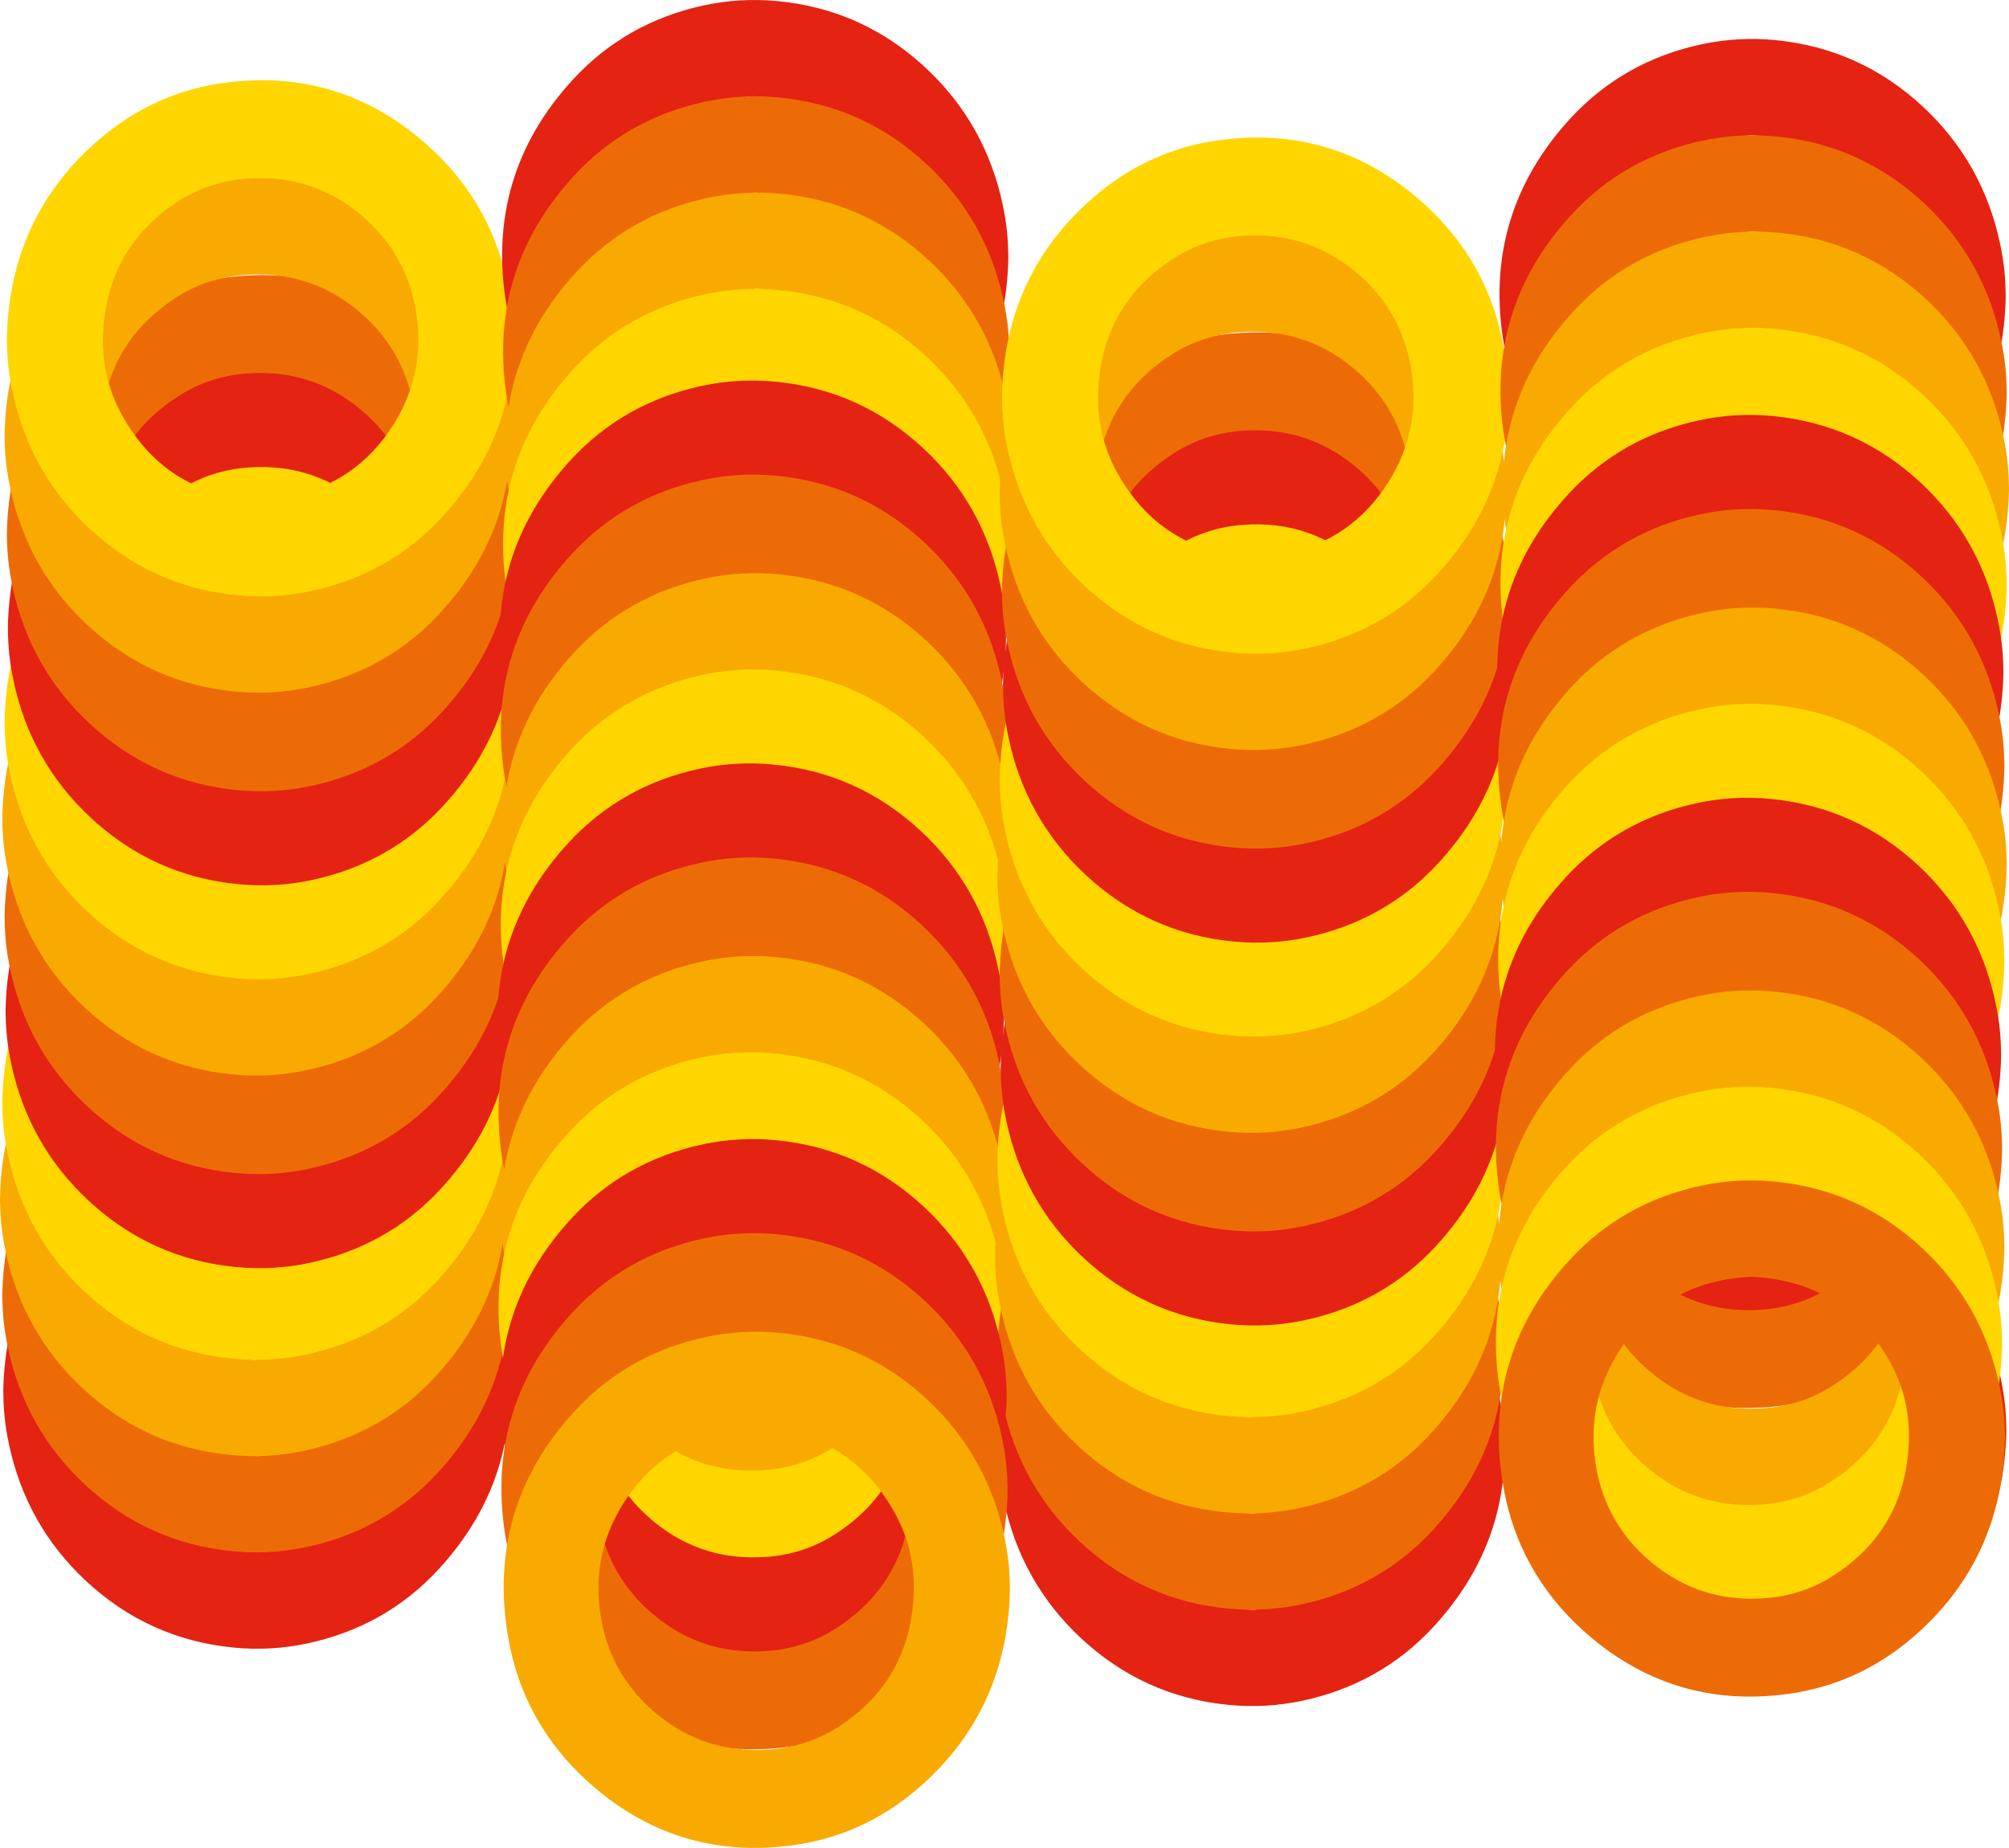 <?xml version="1.0" encoding="UTF-8"?>
<svg id="Livello_2" data-name="Livello 2" xmlns="http://www.w3.org/2000/svg" viewBox="0 0 876.21 806.07">
  <defs>
    <style>
      .cls-1 {
        fill: #e42313;
        stroke: #e42313;
      }

      .cls-1, .cls-2, .cls-3, .cls-4 {
        stroke-miterlimit: 10;
      }

      .cls-2 {
        fill: #f8aa00;
        stroke: #f8aa00;
      }

      .cls-3 {
        fill: #ffd600;
        stroke: #ffd600;
      }

      .cls-4 {
        fill: #ed6b06;
        stroke: #ed6b06;
      }
    </style>
  </defs>
  <g id="Livello_1-2" data-name="Livello 1">
    <path class="cls-1" d="M1.93,606.54c.73-34.87,13.88-64.03,40.54-86.72,15.51-13.19,33.5-21.39,53.72-24.14,34.03-4.64,63.89,4.81,89.23,27.85,18.49,16.81,30.12,37.77,34.36,62.39,6.43,37.37-3.17,70.4-28.91,98.33-15.4,16.71-34.53,27.32-56.79,32.11-10.54,2.27-21.21,2.87-31.95,1.85-24.79-2.35-46.28-12.14-64.43-29.09-17.32-16.19-28.38-36.02-33.3-59.22-1.81-8.56-2.4-15.03-2.47-23.36ZM112.59,677.67c3.45-.39,7.71-.59,11.84-1.4,19.73-3.91,35.04-14.5,45.81-31.4,10.2-16.02,13.31-33.56,9.75-52.17-2.81-14.68-9.72-27.27-20.63-37.48-15.05-14.07-32.95-20.35-53.52-18.76-10.53.82-20.4,3.96-29.32,9.6-21.29,13.48-32.38,33.05-33.61,58.1-.66,13.46,2.41,26.25,9.25,37.91,13.33,22.73,33.32,34.48,60.44,35.61Z"/>
    <path class="cls-4" d="M1.5,564.51c.73-34.87,13.88-64.03,40.54-86.72,15.51-13.19,33.5-21.39,53.72-24.14,34.03-4.64,63.89,4.81,89.23,27.85,18.49,16.81,30.12,37.77,34.36,62.39,6.43,37.37-3.17,70.4-28.91,98.33-15.4,16.71-34.53,27.32-56.79,32.11-10.54,2.27-21.21,2.87-31.95,1.85-24.79-2.35-46.28-12.14-64.43-29.09-17.32-16.19-28.38-36.02-33.3-59.22-1.81-8.56-2.4-15.03-2.47-23.36ZM112.16,635.64c3.45-.39,7.71-.59,11.84-1.4,19.73-3.91,35.04-14.5,45.81-31.4,10.2-16.02,13.31-33.56,9.75-52.17-2.81-14.68-9.72-27.27-20.63-37.48-15.05-14.07-32.95-20.35-53.52-18.76-10.53.82-20.4,3.96-29.32,9.6-21.29,13.48-32.38,33.05-33.61,58.1-.66,13.46,2.41,26.25,9.25,37.91,13.33,22.73,33.32,34.48,60.44,35.61Z"/>
    <path class="cls-2" d="M.5,522.51c.73-34.87,13.88-64.03,40.54-86.72,15.51-13.19,33.5-21.39,53.72-24.14,34.03-4.64,63.89,4.81,89.23,27.85,18.49,16.81,30.12,37.77,34.36,62.39,6.43,37.37-3.17,70.4-28.91,98.33-15.4,16.71-34.53,27.32-56.79,32.11-10.54,2.27-21.21,2.87-31.95,1.85-24.79-2.35-46.28-12.14-64.43-29.09-17.32-16.19-28.38-36.02-33.3-59.22-1.81-8.56-2.4-15.03-2.47-23.36ZM111.16,593.64c3.45-.39,7.71-.59,11.84-1.4,19.73-3.91,35.04-14.5,45.81-31.4,10.2-16.02,13.31-33.56,9.75-52.17-2.81-14.68-9.72-27.27-20.63-37.48-15.05-14.07-32.95-20.35-53.52-18.76-10.53.82-20.4,3.96-29.32,9.6-21.29,13.48-32.38,33.05-33.61,58.1-.66,13.46,2.41,26.25,9.25,37.91,13.33,22.73,33.32,34.48,60.44,35.61Z"/>
    <path class="cls-3" d="M1.5,480.51c.73-34.87,13.88-64.03,40.54-86.72,15.51-13.19,33.5-21.39,53.72-24.14,34.03-4.64,63.89,4.81,89.23,27.85,18.49,16.81,30.12,37.77,34.36,62.39,6.43,37.37-3.17,70.4-28.91,98.33-15.4,16.71-34.53,27.32-56.79,32.11-10.54,2.27-21.21,2.87-31.95,1.85-24.79-2.35-46.28-12.14-64.43-29.09-17.32-16.19-28.38-36.02-33.3-59.22-1.81-8.56-2.4-15.03-2.47-23.36ZM112.16,551.64c3.45-.39,7.71-.59,11.84-1.4,19.73-3.91,35.04-14.5,45.81-31.4,10.2-16.02,13.31-33.56,9.75-52.17-2.81-14.68-9.72-27.27-20.63-37.48-15.05-14.07-32.95-20.35-53.52-18.76-10.53.82-20.4,3.96-29.32,9.6-21.29,13.48-32.38,33.05-33.61,58.1-.66,13.46,2.41,26.25,9.25,37.91,13.33,22.73,33.32,34.48,60.44,35.61Z"/>
    <g>
      <path class="cls-1" d="M2.93,440.54c.73-34.87,13.88-64.03,40.54-86.72,15.51-13.19,33.5-21.39,53.72-24.14,34.03-4.64,63.89,4.81,89.23,27.85,18.49,16.81,30.12,37.77,34.36,62.39,6.43,37.37-3.17,70.4-28.91,98.33-15.4,16.71-34.53,27.32-56.79,32.11-10.54,2.27-21.21,2.87-31.95,1.85-24.79-2.35-46.28-12.14-64.43-29.09-17.32-16.19-28.38-36.02-33.3-59.22-1.81-8.56-2.4-15.03-2.47-23.36ZM113.59,511.67c3.45-.39,7.71-.59,11.84-1.4,19.73-3.91,35.04-14.5,45.81-31.4,10.2-16.02,13.31-33.56,9.75-52.17-2.81-14.68-9.72-27.27-20.63-37.48-15.05-14.07-32.95-20.35-53.52-18.76-10.53.82-20.4,3.96-29.32,9.6-21.29,13.48-32.38,33.05-33.61,58.1-.66,13.46,2.41,26.25,9.25,37.91,13.33,22.73,33.32,34.48,60.44,35.61Z"/>
      <path class="cls-4" d="M2.5,399.51c.73-34.87,13.88-64.03,40.54-86.72,15.51-13.19,33.5-21.39,53.72-24.14,34.03-4.64,63.89,4.81,89.23,27.85,18.49,16.81,30.12,37.77,34.36,62.39,6.43,37.37-3.17,70.4-28.91,98.33-15.4,16.71-34.53,27.32-56.79,32.11-10.54,2.27-21.21,2.87-31.95,1.85-24.79-2.35-46.28-12.14-64.43-29.09-17.32-16.19-28.38-36.02-33.3-59.22-1.81-8.56-2.4-15.03-2.47-23.36ZM113.16,470.64c3.45-.39,7.71-.59,11.84-1.4,19.73-3.91,35.04-14.5,45.81-31.4,10.2-16.02,13.31-33.56,9.75-52.17-2.81-14.68-9.72-27.27-20.63-37.48-15.05-14.07-32.95-20.35-53.52-18.76-10.53.82-20.4,3.96-29.32,9.6-21.29,13.48-32.38,33.05-33.61,58.1-.66,13.46,2.41,26.25,9.25,37.91,13.33,22.73,33.32,34.48,60.44,35.61Z"/>
      <path class="cls-2" d="M1.5,356.51c.73-34.87,13.88-64.03,40.54-86.72,15.51-13.19,33.5-21.39,53.72-24.14,34.03-4.64,63.89,4.81,89.23,27.85,18.49,16.81,30.12,37.77,34.36,62.39,6.43,37.37-3.17,70.4-28.91,98.33-15.4,16.71-34.53,27.32-56.79,32.11-10.54,2.27-21.21,2.87-31.95,1.85-24.79-2.35-46.28-12.14-64.43-29.09-17.32-16.19-28.38-36.02-33.3-59.22-1.81-8.56-2.4-15.03-2.47-23.36ZM112.16,427.64c3.45-.39,7.71-.59,11.84-1.4,19.73-3.91,35.04-14.5,45.81-31.4,10.2-16.02,13.31-33.56,9.75-52.17-2.81-14.68-9.72-27.27-20.63-37.48-15.05-14.07-32.95-20.35-53.52-18.76-10.53.82-20.4,3.96-29.32,9.6-21.29,13.48-32.38,33.05-33.61,58.1-.66,13.46,2.41,26.25,9.25,37.91,13.33,22.73,33.32,34.48,60.44,35.61Z"/>
      <path class="cls-3" d="M2.5,314.51c.73-34.87,13.88-64.03,40.54-86.72,15.51-13.19,33.5-21.39,53.72-24.14,34.03-4.64,63.89,4.81,89.23,27.85,18.49,16.81,30.12,37.77,34.36,62.39,6.43,37.37-3.17,70.4-28.91,98.33-15.4,16.71-34.53,27.32-56.79,32.11-10.54,2.27-21.21,2.87-31.95,1.85-24.79-2.35-46.28-12.14-64.43-29.09-17.32-16.19-28.38-36.02-33.3-59.22-1.81-8.56-2.4-15.03-2.47-23.36ZM113.16,385.64c3.45-.39,7.71-.59,11.84-1.4,19.73-3.91,35.04-14.5,45.81-31.4,10.2-16.02,13.31-33.56,9.75-52.17-2.81-14.68-9.72-27.27-20.63-37.48-15.05-14.07-32.95-20.35-53.52-18.76-10.53.82-20.4,3.96-29.32,9.6-21.29,13.48-32.38,33.05-33.61,58.1-.66,13.46,2.41,26.25,9.25,37.91,13.33,22.73,33.32,34.48,60.44,35.61Z"/>
    </g>
    <g>
      <path class="cls-1" d="M3.93,273.54c.73-34.87,13.88-64.03,40.54-86.72,15.51-13.19,33.5-21.39,53.72-24.14,34.03-4.64,63.89,4.81,89.23,27.85,18.49,16.81,30.12,37.77,34.36,62.39,6.43,37.37-3.17,70.4-28.91,98.33-15.4,16.71-34.53,27.32-56.79,32.11-10.54,2.27-21.21,2.87-31.95,1.85-24.79-2.35-46.28-12.14-64.43-29.09-17.32-16.19-28.38-36.02-33.3-59.22-1.81-8.56-2.4-15.03-2.47-23.36ZM114.59,344.67c3.45-.39,7.71-.59,11.84-1.4,19.73-3.91,35.04-14.5,45.81-31.4,10.2-16.02,13.31-33.56,9.75-52.17-2.81-14.68-9.72-27.27-20.63-37.48-15.05-14.07-32.95-20.35-53.52-18.76-10.53.82-20.4,3.96-29.32,9.6-21.29,13.48-32.38,33.05-33.61,58.1-.66,13.46,2.41,26.25,9.25,37.91,13.33,22.73,33.32,34.48,60.44,35.61Z"/>
      <path class="cls-4" d="M3.5,232.51c.73-34.87,13.88-64.03,40.54-86.72,15.51-13.19,33.5-21.39,53.72-24.14,34.03-4.64,63.89,4.81,89.23,27.85,18.49,16.81,30.12,37.77,34.36,62.39,6.43,37.37-3.17,70.4-28.91,98.33-15.4,16.71-34.53,27.32-56.79,32.11-10.54,2.27-21.21,2.87-31.95,1.85-24.79-2.35-46.28-12.14-64.43-29.09-17.32-16.19-28.38-36.02-33.3-59.22-1.81-8.56-2.4-15.03-2.47-23.36ZM114.16,303.64c3.45-.39,7.71-.59,11.84-1.4,19.73-3.91,35.04-14.5,45.81-31.4,10.2-16.02,13.31-33.56,9.75-52.17-2.81-14.68-9.72-27.27-20.63-37.48-15.05-14.07-32.95-20.35-53.52-18.76-10.53.82-20.4,3.96-29.32,9.6-21.29,13.48-32.38,33.05-33.61,58.1-.66,13.46,2.41,26.25,9.25,37.91,13.33,22.73,33.32,34.48,60.44,35.61Z"/>
      <path class="cls-2" d="M2.5,189.51c.73-34.87,13.88-64.03,40.54-86.72,15.51-13.19,33.5-21.39,53.72-24.14,34.03-4.64,63.89,4.81,89.23,27.85,18.49,16.81,30.12,37.77,34.36,62.39,6.43,37.37-3.17,70.4-28.91,98.33-15.4,16.71-34.53,27.32-56.79,32.11-10.54,2.27-21.21,2.87-31.95,1.85-24.79-2.35-46.28-12.14-64.43-29.09-17.32-16.19-28.38-36.02-33.3-59.22-1.81-8.56-2.4-15.03-2.47-23.36ZM113.16,260.64c3.45-.39,7.71-.59,11.84-1.4,19.73-3.91,35.04-14.5,45.81-31.4,10.2-16.02,13.31-33.56,9.75-52.17-2.81-14.68-9.72-27.27-20.63-37.48-15.05-14.07-32.95-20.35-53.52-18.76-10.53.82-20.4,3.96-29.32,9.6-21.29,13.48-32.38,33.05-33.61,58.1-.66,13.46,2.41,26.25,9.25,37.91,13.33,22.73,33.32,34.48,60.44,35.61Z"/>
      <path class="cls-3" d="M3.5,147.51c.73-34.87,13.88-64.03,40.54-86.72,15.51-13.19,33.5-21.39,53.72-24.14,34.03-4.64,63.89,4.81,89.23,27.85,18.49,16.81,30.12,37.77,34.36,62.39,6.43,37.37-3.17,70.4-28.91,98.33-15.4,16.71-34.53,27.32-56.79,32.11-10.54,2.27-21.21,2.87-31.95,1.85-24.79-2.35-46.28-12.14-64.43-29.09-17.32-16.19-28.38-36.02-33.3-59.22-1.81-8.56-2.4-15.03-2.47-23.36ZM114.16,218.64c3.45-.39,7.71-.59,11.84-1.4,19.73-3.91,35.04-14.5,45.81-31.4,10.2-16.02,13.31-33.56,9.75-52.17-2.81-14.68-9.72-27.27-20.63-37.48-15.05-14.07-32.95-20.35-53.52-18.76-10.53.82-20.4,3.96-29.32,9.6-21.29,13.48-32.38,33.05-33.61,58.1-.66,13.46,2.41,26.25,9.25,37.91,13.33,22.73,33.32,34.48,60.44,35.61Z"/>
    </g>
    <path class="cls-1" d="M439.28,112.65c-.73,34.87-13.88,64.03-40.54,86.72-15.51,13.19-33.5,21.39-53.72,24.14-34.03,4.64-63.89-4.81-89.23-27.85-18.49-16.81-30.12-37.77-34.36-62.39-6.43-37.37,3.17-70.4,28.91-98.33,15.4-16.71,34.53-27.32,56.79-32.11,10.54-2.27,21.21-2.87,31.95-1.85,24.79,2.35,46.28,12.14,64.43,29.09,17.32,16.19,28.38,36.02,33.3,59.22,1.81,8.56,2.4,15.03,2.47,23.36ZM328.62,41.52c-3.45.39-7.71.59-11.84,1.4-19.73,3.91-35.04,14.5-45.81,31.4-10.2,16.02-13.31,33.56-9.75,52.17,2.81,14.68,9.72,27.27,20.63,37.48,15.05,14.07,32.95,20.35,53.52,18.76,10.53-.82,20.4-3.96,29.32-9.6,21.29-13.48,32.38-33.05,33.61-58.1.66-13.46-2.41-26.25-9.25-37.91-13.33-22.73-33.32-34.48-60.44-35.61Z"/>
    <path class="cls-4" d="M439.71,154.68c-.73,34.87-13.88,64.03-40.54,86.72-15.51,13.19-33.5,21.39-53.72,24.14-34.03,4.64-63.89-4.81-89.23-27.85-18.49-16.81-30.12-37.77-34.36-62.39-6.43-37.37,3.17-70.4,28.91-98.33,15.4-16.71,34.53-27.32,56.79-32.11,10.54-2.27,21.21-2.87,31.95-1.85,24.79,2.35,46.28,12.14,64.43,29.09,17.32,16.19,28.38,36.02,33.3,59.22,1.81,8.56,2.4,15.03,2.47,23.36ZM329.05,83.55c-3.45.39-7.71.59-11.84,1.4-19.73,3.91-35.04,14.5-45.81,31.4-10.2,16.02-13.31,33.56-9.75,52.17,2.81,14.68,9.72,27.27,20.63,37.48,15.05,14.07,32.95,20.35,53.52,18.76,10.53-.82,20.4-3.96,29.32-9.6,21.29-13.48,32.38-33.05,33.61-58.1.66-13.46-2.41-26.25-9.25-37.91-13.33-22.73-33.32-34.48-60.44-35.61Z"/>
    <path class="cls-2" d="M440.71,196.68c-.73,34.87-13.88,64.03-40.54,86.72-15.51,13.19-33.5,21.39-53.72,24.14-34.03,4.64-63.89-4.81-89.23-27.85-18.49-16.81-30.12-37.77-34.36-62.39-6.43-37.37,3.17-70.4,28.91-98.33,15.4-16.71,34.53-27.32,56.79-32.11,10.54-2.27,21.21-2.87,31.95-1.85,24.79,2.35,46.28,12.14,64.43,29.09,17.32,16.19,28.38,36.02,33.3,59.22,1.81,8.56,2.4,15.03,2.47,23.36ZM330.05,125.55c-3.45.39-7.71.59-11.84,1.4-19.73,3.91-35.04,14.5-45.81,31.4-10.2,16.02-13.31,33.56-9.75,52.17,2.81,14.68,9.72,27.27,20.63,37.48,15.05,14.07,32.95,20.35,53.52,18.76,10.53-.82,20.4-3.96,29.32-9.6,21.29-13.48,32.38-33.05,33.61-58.1.66-13.46-2.41-26.25-9.25-37.91-13.33-22.73-33.32-34.48-60.44-35.61Z"/>
    <path class="cls-3" d="M439.71,238.68c-.73,34.87-13.88,64.03-40.54,86.72-15.51,13.19-33.5,21.39-53.72,24.14-34.03,4.64-63.89-4.81-89.23-27.85-18.49-16.81-30.12-37.77-34.36-62.39-6.43-37.37,3.17-70.4,28.91-98.33,15.4-16.71,34.53-27.32,56.79-32.11,10.54-2.27,21.21-2.87,31.95-1.85,24.79,2.35,46.28,12.14,64.43,29.09,17.32,16.19,28.38,36.02,33.3,59.22,1.81,8.56,2.4,15.03,2.47,23.36ZM329.05,167.55c-3.45.39-7.71.59-11.84,1.4-19.73,3.91-35.04,14.5-45.81,31.4-10.2,16.02-13.31,33.56-9.75,52.17,2.81,14.68,9.72,27.27,20.63,37.48,15.05,14.07,32.95,20.35,53.52,18.76,10.53-.82,20.4-3.96,29.32-9.6,21.29-13.48,32.38-33.05,33.61-58.1.66-13.46-2.41-26.25-9.25-37.91-13.33-22.73-33.32-34.48-60.44-35.61Z"/>
    <g>
      <path class="cls-1" d="M438.28,278.65c-.73,34.87-13.88,64.03-40.54,86.72-15.51,13.19-33.5,21.39-53.72,24.14-34.03,4.64-63.89-4.81-89.23-27.85-18.49-16.81-30.12-37.77-34.36-62.39-6.43-37.37,3.17-70.4,28.91-98.33,15.4-16.71,34.53-27.32,56.79-32.11,10.54-2.27,21.21-2.87,31.95-1.85,24.79,2.35,46.28,12.14,64.43,29.09,17.32,16.19,28.38,36.02,33.3,59.22,1.81,8.56,2.4,15.03,2.47,23.36ZM327.62,207.52c-3.45.39-7.71.59-11.84,1.4-19.73,3.91-35.04,14.5-45.81,31.4-10.2,16.02-13.31,33.56-9.75,52.17,2.81,14.68,9.72,27.27,20.63,37.48,15.05,14.07,32.95,20.35,53.52,18.76,10.53-.82,20.4-3.96,29.32-9.6,21.29-13.48,32.38-33.05,33.61-58.1.66-13.46-2.41-26.25-9.25-37.91-13.33-22.73-33.32-34.48-60.44-35.61Z"/>
      <path class="cls-4" d="M438.71,319.68c-.73,34.87-13.88,64.03-40.54,86.72-15.51,13.19-33.5,21.39-53.72,24.14-34.03,4.64-63.89-4.81-89.23-27.85-18.49-16.81-30.12-37.77-34.36-62.39-6.43-37.37,3.17-70.4,28.91-98.33,15.4-16.71,34.53-27.32,56.79-32.11,10.54-2.27,21.21-2.87,31.95-1.85,24.79,2.35,46.28,12.14,64.43,29.09,17.32,16.19,28.38,36.02,33.3,59.22,1.81,8.56,2.4,15.03,2.47,23.36ZM328.05,248.55c-3.45.39-7.71.59-11.84,1.4-19.73,3.91-35.04,14.5-45.81,31.4-10.2,16.02-13.31,33.56-9.75,52.17,2.81,14.68,9.72,27.27,20.63,37.48,15.05,14.07,32.95,20.35,53.52,18.76,10.53-.82,20.4-3.96,29.32-9.6,21.29-13.48,32.38-33.05,33.61-58.1.66-13.46-2.41-26.25-9.25-37.91-13.33-22.73-33.32-34.48-60.44-35.61Z"/>
      <path class="cls-2" d="M439.71,362.68c-.73,34.87-13.88,64.03-40.54,86.72-15.51,13.19-33.5,21.39-53.72,24.14-34.03,4.64-63.89-4.81-89.23-27.85-18.49-16.81-30.12-37.77-34.36-62.39-6.43-37.37,3.17-70.4,28.91-98.33,15.4-16.71,34.53-27.32,56.79-32.11,10.54-2.27,21.21-2.87,31.95-1.85,24.79,2.35,46.28,12.14,64.43,29.09,17.32,16.19,28.38,36.02,33.3,59.22,1.81,8.56,2.4,15.03,2.47,23.36ZM329.05,291.55c-3.45.39-7.71.59-11.84,1.4-19.73,3.91-35.04,14.5-45.81,31.4-10.2,16.02-13.31,33.56-9.75,52.17,2.81,14.68,9.72,27.27,20.63,37.48,15.05,14.07,32.95,20.35,53.52,18.76,10.53-.82,20.4-3.96,29.32-9.6,21.29-13.48,32.38-33.05,33.61-58.1.66-13.46-2.41-26.25-9.25-37.91-13.33-22.73-33.32-34.48-60.44-35.61Z"/>
      <path class="cls-3" d="M438.71,404.68c-.73,34.87-13.88,64.03-40.54,86.72-15.51,13.19-33.5,21.39-53.72,24.14-34.03,4.64-63.89-4.81-89.23-27.85-18.49-16.81-30.12-37.77-34.36-62.39-6.43-37.37,3.17-70.4,28.91-98.33,15.4-16.71,34.53-27.32,56.79-32.11,10.54-2.27,21.21-2.87,31.95-1.85,24.79,2.35,46.28,12.14,64.43,29.09,17.32,16.19,28.38,36.02,33.3,59.22,1.81,8.56,2.4,15.03,2.47,23.36ZM328.05,333.55c-3.45.39-7.71.59-11.84,1.4-19.73,3.91-35.04,14.5-45.81,31.4-10.2,16.02-13.31,33.56-9.75,52.17,2.81,14.68,9.72,27.27,20.63,37.48,15.05,14.07,32.95,20.35,53.52,18.76,10.53-.82,20.4-3.96,29.32-9.6,21.29-13.48,32.38-33.05,33.61-58.1.66-13.46-2.41-26.25-9.25-37.91-13.33-22.73-33.32-34.48-60.44-35.61Z"/>
    </g>
    <g>
      <path class="cls-1" d="M437.28,445.65c-.73,34.87-13.88,64.03-40.54,86.72-15.51,13.19-33.5,21.39-53.72,24.14-34.03,4.64-63.89-4.81-89.23-27.85-18.49-16.81-30.12-37.77-34.36-62.39-6.43-37.37,3.17-70.4,28.91-98.33,15.4-16.71,34.53-27.32,56.79-32.11,10.54-2.27,21.21-2.87,31.95-1.85,24.79,2.35,46.28,12.14,64.43,29.09,17.32,16.19,28.38,36.02,33.3,59.22,1.81,8.56,2.4,15.03,2.47,23.36ZM326.62,374.52c-3.45.39-7.71.59-11.84,1.4-19.73,3.91-35.04,14.5-45.81,31.4-10.2,16.02-13.31,33.56-9.75,52.17,2.81,14.68,9.72,27.27,20.63,37.48,15.05,14.07,32.95,20.35,53.52,18.76,10.53-.82,20.4-3.96,29.32-9.6,21.29-13.48,32.38-33.05,33.61-58.1.66-13.46-2.41-26.25-9.25-37.91-13.33-22.73-33.32-34.48-60.44-35.61Z"/>
      <path class="cls-4" d="M437.71,486.68c-.73,34.87-13.88,64.03-40.54,86.72-15.51,13.19-33.5,21.39-53.72,24.14-34.03,4.64-63.89-4.81-89.23-27.85-18.49-16.81-30.12-37.77-34.36-62.39-6.43-37.37,3.17-70.4,28.91-98.33,15.4-16.71,34.53-27.32,56.79-32.11,10.54-2.27,21.21-2.87,31.95-1.85,24.79,2.35,46.28,12.14,64.43,29.09,17.32,16.19,28.38,36.02,33.3,59.22,1.81,8.56,2.4,15.03,2.47,23.36ZM327.05,415.55c-3.45.39-7.71.59-11.84,1.4-19.73,3.91-35.04,14.5-45.81,31.4-10.2,16.02-13.31,33.56-9.75,52.17,2.81,14.68,9.72,27.27,20.63,37.48,15.05,14.07,32.95,20.35,53.52,18.76,10.53-.82,20.4-3.96,29.32-9.6,21.29-13.48,32.38-33.05,33.61-58.1.66-13.46-2.41-26.25-9.25-37.91-13.33-22.73-33.32-34.48-60.44-35.61Z"/>
      <path class="cls-2" d="M438.71,529.68c-.73,34.87-13.88,64.03-40.54,86.72-15.51,13.19-33.5,21.39-53.72,24.14-34.03,4.64-63.89-4.81-89.23-27.85-18.49-16.81-30.12-37.77-34.36-62.39-6.43-37.37,3.17-70.4,28.91-98.33,15.4-16.71,34.53-27.32,56.79-32.11,10.54-2.27,21.21-2.87,31.95-1.85,24.79,2.35,46.28,12.14,64.43,29.09,17.32,16.19,28.38,36.02,33.3,59.22,1.81,8.56,2.4,15.03,2.47,23.36ZM328.05,458.55c-3.45.39-7.71.59-11.84,1.4-19.73,3.91-35.04,14.5-45.81,31.4-10.2,16.02-13.31,33.56-9.75,52.17,2.81,14.68,9.72,27.27,20.63,37.48,15.05,14.07,32.95,20.35,53.52,18.76,10.53-.82,20.4-3.96,29.32-9.6,21.29-13.48,32.38-33.05,33.61-58.1.66-13.46-2.41-26.25-9.25-37.91-13.33-22.73-33.32-34.48-60.44-35.61Z"/>
      <path class="cls-3" d="M437.71,571.68c-.73,34.87-13.88,64.03-40.54,86.72-15.51,13.19-33.5,21.39-53.72,24.14-34.03,4.64-63.89-4.81-89.23-27.85-18.49-16.81-30.12-37.77-34.36-62.39-6.43-37.37,3.17-70.4,28.91-98.33,15.4-16.71,34.53-27.32,56.79-32.11,10.54-2.27,21.21-2.87,31.95-1.85,24.79,2.35,46.28,12.14,64.43,29.09,17.32,16.19,28.38,36.02,33.3,59.22,1.81,8.56,2.4,15.03,2.47,23.36ZM327.05,500.55c-3.45.39-7.71.59-11.84,1.4-19.73,3.91-35.04,14.5-45.81,31.4-10.2,16.02-13.31,33.56-9.75,52.17,2.81,14.68,9.72,27.27,20.63,37.48,15.05,14.07,32.95,20.35,53.52,18.76,10.53-.82,20.4-3.96,29.32-9.6,21.29-13.48,32.38-33.05,33.61-58.1.66-13.46-2.41-26.25-9.25-37.91-13.33-22.73-33.32-34.48-60.44-35.61Z"/>
    </g>
    <path class="cls-1" d="M435.93,631.54c.73-34.87,13.88-64.03,40.54-86.72,15.51-13.19,33.5-21.39,53.72-24.14,34.03-4.64,63.89,4.81,89.23,27.85,18.49,16.81,30.12,37.77,34.36,62.39,6.43,37.37-3.17,70.4-28.91,98.33-15.4,16.71-34.53,27.32-56.79,32.11-10.54,2.27-21.21,2.87-31.95,1.85-24.79-2.35-46.28-12.14-64.43-29.09-17.32-16.19-28.38-36.02-33.3-59.22-1.81-8.56-2.4-15.03-2.47-23.36ZM546.59,702.67c3.45-.39,7.71-.59,11.84-1.4,19.73-3.91,35.04-14.5,45.81-31.4,10.2-16.02,13.31-33.56,9.75-52.17-2.81-14.68-9.72-27.27-20.63-37.48-15.05-14.07-32.95-20.35-53.52-18.76-10.53.82-20.4,3.96-29.32,9.6-21.29,13.48-32.38,33.05-33.61,58.1-.66,13.46,2.41,26.25,9.25,37.91,13.33,22.73,33.32,34.48,60.44,35.61Z"/>
    <path class="cls-4" d="M435.5,589.51c.73-34.87,13.88-64.03,40.54-86.72,15.51-13.19,33.5-21.39,53.72-24.14,34.03-4.64,63.89,4.81,89.23,27.85,18.49,16.81,30.12,37.77,34.36,62.39,6.43,37.37-3.17,70.4-28.91,98.33-15.4,16.71-34.53,27.32-56.79,32.11-10.54,2.27-21.21,2.87-31.95,1.85-24.79-2.35-46.28-12.14-64.43-29.09-17.32-16.19-28.38-36.02-33.3-59.22-1.81-8.56-2.4-15.03-2.47-23.36ZM546.16,660.64c3.45-.39,7.71-.59,11.84-1.4,19.73-3.91,35.04-14.5,45.81-31.4,10.2-16.02,13.31-33.56,9.75-52.17-2.81-14.68-9.72-27.27-20.63-37.48-15.05-14.07-32.95-20.35-53.52-18.76-10.53.82-20.4,3.96-29.32,9.6-21.29,13.48-32.38,33.05-33.61,58.1-.66,13.46,2.41,26.25,9.25,37.91,13.33,22.73,33.32,34.48,60.44,35.61Z"/>
    <path class="cls-2" d="M434.5,547.51c.73-34.87,13.88-64.03,40.54-86.72,15.51-13.19,33.5-21.39,53.72-24.14,34.03-4.64,63.89,4.81,89.23,27.85,18.49,16.81,30.12,37.77,34.36,62.39,6.43,37.37-3.17,70.4-28.91,98.33-15.4,16.71-34.53,27.32-56.79,32.11-10.54,2.27-21.21,2.87-31.95,1.85-24.79-2.35-46.28-12.14-64.43-29.09-17.32-16.19-28.38-36.02-33.3-59.22-1.81-8.56-2.4-15.03-2.47-23.36ZM545.16,618.64c3.45-.39,7.71-.59,11.84-1.4,19.73-3.91,35.04-14.5,45.81-31.4,10.2-16.02,13.31-33.56,9.75-52.17-2.81-14.68-9.72-27.27-20.63-37.48-15.05-14.07-32.95-20.35-53.52-18.76-10.53.82-20.4,3.96-29.32,9.6-21.29,13.48-32.38,33.05-33.61,58.1-.66,13.46,2.41,26.25,9.25,37.91,13.33,22.73,33.32,34.48,60.44,35.61Z"/>
    <path class="cls-3" d="M435.5,505.51c.73-34.87,13.88-64.03,40.54-86.72,15.51-13.19,33.5-21.39,53.72-24.14,34.03-4.64,63.89,4.81,89.23,27.85,18.49,16.81,30.12,37.77,34.36,62.39,6.43,37.37-3.17,70.4-28.91,98.33-15.4,16.71-34.53,27.32-56.79,32.11-10.54,2.27-21.21,2.87-31.95,1.85-24.79-2.35-46.28-12.14-64.43-29.09-17.32-16.19-28.38-36.02-33.3-59.22-1.81-8.56-2.4-15.03-2.47-23.36ZM546.16,576.64c3.45-.39,7.71-.59,11.84-1.4,19.73-3.91,35.04-14.5,45.81-31.4,10.2-16.02,13.31-33.56,9.75-52.17-2.81-14.68-9.72-27.27-20.63-37.48-15.05-14.07-32.95-20.35-53.52-18.76-10.53.82-20.4,3.96-29.32,9.6-21.29,13.48-32.38,33.05-33.61,58.1-.66,13.46,2.41,26.25,9.25,37.91,13.33,22.73,33.32,34.48,60.44,35.61Z"/>
    <g>
      <path class="cls-1" d="M436.93,465.54c.73-34.87,13.88-64.03,40.54-86.72,15.51-13.19,33.5-21.39,53.72-24.14,34.03-4.64,63.89,4.81,89.23,27.85,18.49,16.81,30.12,37.77,34.36,62.39,6.43,37.37-3.17,70.4-28.91,98.33-15.4,16.71-34.53,27.32-56.79,32.11-10.54,2.27-21.21,2.87-31.95,1.85-24.79-2.35-46.28-12.14-64.43-29.09-17.32-16.19-28.38-36.02-33.3-59.22-1.81-8.56-2.4-15.03-2.47-23.36ZM547.59,536.67c3.45-.39,7.71-.59,11.84-1.4,19.73-3.91,35.04-14.5,45.81-31.4,10.2-16.02,13.31-33.56,9.75-52.17-2.81-14.68-9.72-27.27-20.63-37.48-15.05-14.07-32.95-20.35-53.52-18.76-10.53.82-20.4,3.96-29.32,9.6-21.29,13.48-32.38,33.05-33.61,58.1-.66,13.46,2.41,26.25,9.25,37.91,13.33,22.73,33.32,34.48,60.44,35.61Z"/>
      <path class="cls-4" d="M436.5,424.51c.73-34.87,13.88-64.03,40.54-86.72,15.51-13.19,33.5-21.39,53.72-24.14,34.03-4.64,63.89,4.81,89.23,27.85,18.49,16.81,30.12,37.77,34.36,62.39,6.43,37.37-3.17,70.4-28.91,98.33-15.4,16.71-34.53,27.32-56.79,32.11-10.54,2.27-21.21,2.87-31.95,1.85-24.79-2.35-46.28-12.14-64.43-29.09-17.32-16.19-28.38-36.02-33.3-59.22-1.81-8.56-2.4-15.03-2.47-23.36ZM547.16,495.64c3.45-.39,7.71-.59,11.84-1.4,19.73-3.91,35.04-14.5,45.81-31.4,10.2-16.02,13.31-33.56,9.75-52.17-2.81-14.68-9.72-27.27-20.63-37.48-15.05-14.07-32.95-20.35-53.52-18.76-10.53.82-20.4,3.96-29.32,9.6-21.29,13.48-32.38,33.05-33.61,58.1-.66,13.46,2.41,26.25,9.25,37.91,13.33,22.73,33.32,34.48,60.44,35.61Z"/>
      <path class="cls-2" d="M435.5,381.51c.73-34.87,13.88-64.03,40.54-86.72,15.51-13.19,33.5-21.39,53.72-24.14,34.03-4.64,63.89,4.81,89.23,27.85,18.49,16.81,30.12,37.77,34.36,62.39,6.43,37.37-3.17,70.4-28.91,98.33-15.4,16.71-34.53,27.32-56.79,32.11-10.54,2.27-21.21,2.87-31.95,1.85-24.79-2.35-46.28-12.14-64.43-29.09-17.32-16.19-28.38-36.02-33.3-59.22-1.81-8.56-2.4-15.03-2.47-23.36ZM546.16,452.64c3.45-.39,7.71-.59,11.84-1.4,19.73-3.91,35.04-14.5,45.81-31.4,10.2-16.02,13.31-33.56,9.75-52.17-2.81-14.68-9.72-27.27-20.63-37.48-15.05-14.07-32.95-20.35-53.52-18.76-10.53.82-20.4,3.96-29.32,9.6-21.29,13.48-32.38,33.05-33.61,58.1-.66,13.46,2.41,26.25,9.25,37.91,13.33,22.73,33.32,34.48,60.44,35.61Z"/>
      <path class="cls-3" d="M436.5,339.51c.73-34.87,13.88-64.03,40.54-86.72,15.51-13.19,33.5-21.39,53.72-24.14,34.03-4.64,63.89,4.81,89.23,27.85,18.49,16.81,30.12,37.77,34.36,62.39,6.43,37.37-3.17,70.4-28.91,98.33-15.4,16.71-34.53,27.32-56.79,32.11-10.54,2.27-21.21,2.87-31.95,1.85-24.79-2.35-46.28-12.14-64.43-29.09-17.32-16.19-28.38-36.02-33.3-59.22-1.81-8.56-2.4-15.03-2.47-23.36ZM547.16,410.64c3.45-.39,7.71-.59,11.84-1.4,19.73-3.91,35.04-14.5,45.81-31.4,10.2-16.02,13.31-33.56,9.75-52.17-2.81-14.68-9.72-27.27-20.63-37.48-15.05-14.07-32.95-20.35-53.52-18.76-10.53.82-20.4,3.96-29.32,9.6-21.29,13.48-32.38,33.05-33.61,58.1-.66,13.46,2.41,26.25,9.25,37.91,13.33,22.73,33.32,34.48,60.44,35.61Z"/>
    </g>
    <g>
      <path class="cls-1" d="M437.93,298.54c.73-34.87,13.88-64.03,40.54-86.72,15.51-13.19,33.5-21.39,53.72-24.14,34.03-4.64,63.89,4.81,89.23,27.85,18.49,16.81,30.12,37.77,34.36,62.39,6.43,37.37-3.17,70.4-28.91,98.33-15.4,16.71-34.53,27.32-56.79,32.11-10.54,2.27-21.21,2.87-31.95,1.85-24.79-2.35-46.28-12.14-64.43-29.09-17.32-16.19-28.38-36.02-33.3-59.22-1.81-8.56-2.4-15.03-2.47-23.36ZM548.59,369.67c3.45-.39,7.71-.59,11.84-1.4,19.73-3.91,35.04-14.5,45.81-31.4,10.2-16.02,13.31-33.56,9.75-52.17-2.81-14.68-9.72-27.27-20.63-37.48-15.05-14.07-32.95-20.35-53.52-18.76-10.53.82-20.4,3.96-29.32,9.6-21.29,13.48-32.38,33.05-33.61,58.1-.66,13.46,2.41,26.25,9.25,37.91,13.33,22.73,33.32,34.48,60.44,35.61Z"/>
      <path class="cls-4" d="M437.5,257.51c.73-34.87,13.88-64.03,40.54-86.72,15.51-13.19,33.5-21.39,53.72-24.14,34.03-4.64,63.89,4.81,89.23,27.85,18.49,16.81,30.12,37.77,34.36,62.39,6.43,37.37-3.17,70.4-28.91,98.33-15.4,16.71-34.53,27.32-56.79,32.11-10.54,2.27-21.21,2.87-31.95,1.85-24.79-2.35-46.28-12.14-64.43-29.09-17.32-16.19-28.38-36.02-33.3-59.22-1.81-8.56-2.4-15.03-2.47-23.36ZM548.16,328.64c3.45-.39,7.71-.59,11.84-1.4,19.73-3.91,35.04-14.5,45.81-31.4,10.2-16.02,13.31-33.56,9.75-52.17-2.81-14.68-9.72-27.27-20.63-37.48-15.05-14.07-32.95-20.35-53.52-18.76-10.53.82-20.4,3.96-29.32,9.6-21.29,13.48-32.38,33.05-33.61,58.1-.66,13.46,2.41,26.25,9.25,37.91,13.33,22.73,33.32,34.48,60.44,35.61Z"/>
      <path class="cls-2" d="M436.5,214.51c.73-34.87,13.88-64.03,40.54-86.72,15.51-13.19,33.5-21.39,53.72-24.14,34.03-4.64,63.89,4.81,89.23,27.85,18.49,16.81,30.12,37.77,34.36,62.39,6.43,37.37-3.17,70.4-28.91,98.33-15.4,16.71-34.53,27.32-56.79,32.11-10.54,2.27-21.21,2.87-31.95,1.85-24.79-2.35-46.28-12.14-64.43-29.09-17.32-16.19-28.38-36.02-33.3-59.22-1.81-8.56-2.4-15.03-2.47-23.36ZM547.16,285.64c3.45-.39,7.71-.59,11.84-1.4,19.73-3.91,35.04-14.5,45.81-31.4,10.2-16.02,13.31-33.56,9.75-52.17-2.81-14.68-9.72-27.27-20.63-37.48-15.05-14.07-32.95-20.35-53.52-18.76-10.53.82-20.4,3.96-29.32,9.6-21.29,13.48-32.38,33.05-33.61,58.1-.66,13.46,2.41,26.25,9.25,37.91,13.33,22.73,33.32,34.48,60.44,35.61Z"/>
      <path class="cls-3" d="M437.5,172.51c.73-34.87,13.88-64.03,40.54-86.72,15.51-13.19,33.5-21.39,53.72-24.14,34.03-4.64,63.89,4.81,89.23,27.85,18.49,16.81,30.12,37.77,34.36,62.39,6.43,37.37-3.17,70.4-28.91,98.33-15.4,16.71-34.53,27.32-56.79,32.11-10.54,2.27-21.21,2.87-31.95,1.85-24.79-2.35-46.28-12.14-64.43-29.09-17.32-16.19-28.38-36.02-33.3-59.22-1.81-8.56-2.4-15.03-2.47-23.36ZM548.16,243.64c3.45-.39,7.71-.59,11.84-1.4,19.73-3.91,35.04-14.5,45.81-31.4,10.2-16.02,13.31-33.56,9.75-52.17-2.81-14.68-9.72-27.27-20.63-37.48-15.05-14.07-32.95-20.35-53.52-18.76-10.53.82-20.4,3.96-29.32,9.6-21.29,13.48-32.38,33.05-33.61,58.1-.66,13.46,2.41,26.25,9.25,37.91,13.33,22.73,33.32,34.48,60.44,35.61Z"/>
    </g>
    <g>
      <path class="cls-1" d="M438.55,609.53c-.73,34.87-13.88,64.03-40.54,86.72-15.51,13.19-33.5,21.39-53.72,24.14-34.03,4.64-63.89-4.81-89.23-27.85-18.49-16.81-30.12-37.77-34.36-62.39-6.43-37.37,3.17-70.4,28.91-98.33,15.4-16.71,34.53-27.32,56.79-32.11,10.54-2.27,21.21-2.87,31.95-1.85,24.79,2.35,46.28,12.14,64.43,29.09,17.32,16.19,28.38,36.02,33.3,59.22,1.81,8.56,2.4,15.03,2.47,23.36ZM327.88,538.4c-3.45.39-7.71.59-11.84,1.4-19.73,3.91-35.04,14.5-45.81,31.4-10.2,16.02-13.31,33.56-9.75,52.17,2.81,14.68,9.72,27.27,20.63,37.48,15.05,14.07,32.95,20.35,53.52,18.76,10.53-.82,20.4-3.96,29.32-9.6,21.29-13.48,32.38-33.05,33.61-58.1.66-13.46-2.41-26.25-9.25-37.91-13.33-22.73-33.32-34.48-60.44-35.61Z"/>
      <path class="cls-4" d="M438.97,650.56c-.73,34.87-13.88,64.03-40.54,86.72-15.51,13.19-33.5,21.39-53.72,24.14-34.03,4.64-63.89-4.81-89.23-27.85-18.49-16.81-30.12-37.77-34.36-62.39-6.43-37.37,3.17-70.4,28.91-98.33,15.4-16.71,34.53-27.32,56.79-32.11,10.54-2.27,21.21-2.87,31.95-1.85,24.79,2.35,46.28,12.14,64.43,29.09,17.32,16.19,28.38,36.02,33.3,59.22,1.81,8.56,2.4,15.03,2.47,23.36ZM328.31,579.43c-3.45.39-7.71.59-11.84,1.4-19.73,3.91-35.04,14.5-45.81,31.4-10.2,16.02-13.31,33.56-9.75,52.17,2.81,14.68,9.72,27.27,20.63,37.48,15.05,14.07,32.95,20.35,53.52,18.76,10.53-.82,20.4-3.96,29.32-9.6,21.29-13.48,32.38-33.05,33.61-58.1.66-13.46-2.41-26.25-9.25-37.91-13.33-22.73-33.32-34.48-60.44-35.61Z"/>
      <path class="cls-2" d="M439.97,693.56c-.73,34.87-13.88,64.03-40.54,86.72-15.51,13.19-33.5,21.39-53.72,24.14-34.03,4.64-63.89-4.81-89.23-27.85-18.49-16.81-30.12-37.77-34.36-62.39-6.43-37.37,3.17-70.4,28.91-98.33,15.4-16.71,34.53-27.32,56.79-32.11,10.54-2.27,21.21-2.87,31.95-1.85,24.79,2.35,46.28,12.14,64.43,29.09,17.32,16.19,28.38,36.02,33.3,59.22,1.81,8.56,2.4,15.03,2.47,23.36ZM329.31,622.43c-3.45.39-7.71.59-11.84,1.4-19.73,3.91-35.04,14.5-45.81,31.4-10.2,16.02-13.31,33.56-9.75,52.17,2.81,14.68,9.72,27.27,20.63,37.48,15.05,14.07,32.95,20.35,53.52,18.76,10.53-.82,20.4-3.96,29.32-9.6,21.29-13.48,32.38-33.05,33.61-58.1.66-13.46-2.41-26.25-9.25-37.91-13.33-22.73-33.32-34.48-60.44-35.61Z"/>
    </g>
    <path class="cls-1" d="M874.55,624.53c-.73,34.87-13.88,64.03-40.54,86.72-15.51,13.19-33.5,21.39-53.72,24.14-34.03,4.64-63.89-4.81-89.23-27.85-18.49-16.81-30.12-37.77-34.36-62.39-6.43-37.37,3.17-70.4,28.91-98.33,15.4-16.71,34.53-27.32,56.79-32.11,10.54-2.27,21.21-2.87,31.95-1.85,24.79,2.35,46.28,12.14,64.43,29.09,17.32,16.19,28.38,36.02,33.3,59.22,1.81,8.56,2.4,15.03,2.47,23.36ZM763.88,553.4c-3.45.39-7.71.59-11.84,1.4-19.73,3.91-35.04,14.5-45.81,31.4-10.2,16.02-13.31,33.56-9.75,52.17,2.81,14.68,9.72,27.27,20.63,37.48,15.05,14.07,32.95,20.35,53.52,18.76,10.53-.82,20.4-3.96,29.32-9.6,21.29-13.48,32.38-33.05,33.61-58.1.66-13.46-2.41-26.25-9.25-37.91-13.33-22.73-33.32-34.48-60.44-35.61Z"/>
    <path class="cls-1" d="M874.28,129.65c-.73,34.87-13.88,64.03-40.54,86.72-15.51,13.19-33.5,21.39-53.72,24.14-34.03,4.64-63.89-4.81-89.23-27.85-18.49-16.81-30.12-37.77-34.36-62.39-6.43-37.37,3.17-70.4,28.91-98.33,15.4-16.71,34.53-27.32,56.79-32.11,10.54-2.27,21.21-2.87,31.95-1.85,24.79,2.35,46.28,12.14,64.43,29.09,17.32,16.19,28.38,36.02,33.3,59.22,1.81,8.56,2.4,15.03,2.47,23.36ZM763.62,58.52c-3.45.39-7.71.59-11.84,1.4-19.73,3.91-35.04,14.5-45.81,31.4-10.2,16.02-13.31,33.56-9.75,52.17,2.81,14.68,9.72,27.27,20.63,37.48,15.05,14.07,32.95,20.35,53.52,18.76,10.53-.82,20.4-3.96,29.32-9.6,21.29-13.48,32.38-33.05,33.61-58.1.66-13.46-2.41-26.25-9.25-37.91-13.33-22.73-33.32-34.48-60.44-35.61Z"/>
    <path class="cls-4" d="M874.71,171.68c-.73,34.87-13.88,64.03-40.54,86.72-15.51,13.19-33.5,21.39-53.72,24.14-34.03,4.64-63.89-4.81-89.23-27.85-18.49-16.81-30.12-37.77-34.36-62.39-6.43-37.37,3.17-70.4,28.91-98.33,15.4-16.71,34.53-27.32,56.79-32.11,10.54-2.27,21.21-2.87,31.95-1.85,24.79,2.35,46.28,12.14,64.43,29.09,17.32,16.19,28.38,36.02,33.3,59.22,1.81,8.56,2.4,15.03,2.47,23.36ZM764.05,100.55c-3.45.39-7.71.59-11.84,1.4-19.73,3.91-35.04,14.5-45.81,31.4-10.2,16.02-13.31,33.56-9.75,52.17,2.81,14.68,9.72,27.27,20.63,37.48,15.05,14.07,32.95,20.35,53.52,18.76,10.53-.82,20.4-3.96,29.32-9.6,21.29-13.48,32.38-33.05,33.61-58.1.66-13.46-2.41-26.25-9.25-37.91-13.33-22.73-33.32-34.48-60.44-35.61Z"/>
    <path class="cls-2" d="M875.71,213.68c-.73,34.87-13.88,64.03-40.54,86.72-15.51,13.19-33.5,21.39-53.72,24.14-34.03,4.64-63.89-4.81-89.23-27.85-18.49-16.81-30.12-37.77-34.36-62.39-6.43-37.37,3.17-70.4,28.91-98.33,15.4-16.71,34.53-27.32,56.79-32.11,10.54-2.27,21.21-2.87,31.95-1.85,24.79,2.35,46.28,12.14,64.43,29.09,17.32,16.19,28.38,36.02,33.3,59.22,1.81,8.56,2.4,15.03,2.47,23.36ZM765.05,142.55c-3.45.39-7.71.59-11.84,1.4-19.73,3.91-35.04,14.5-45.81,31.4-10.2,16.02-13.31,33.56-9.75,52.17,2.81,14.68,9.72,27.27,20.63,37.48,15.05,14.07,32.95,20.35,53.52,18.76,10.53-.82,20.4-3.96,29.32-9.6,21.29-13.48,32.38-33.05,33.61-58.1.66-13.46-2.41-26.25-9.25-37.91-13.33-22.73-33.32-34.48-60.44-35.61Z"/>
    <path class="cls-3" d="M874.71,255.68c-.73,34.87-13.88,64.03-40.54,86.72-15.51,13.19-33.5,21.39-53.72,24.14-34.03,4.64-63.89-4.81-89.23-27.85-18.49-16.81-30.12-37.77-34.36-62.39-6.43-37.37,3.17-70.4,28.91-98.33,15.4-16.71,34.53-27.32,56.79-32.11,10.54-2.27,21.21-2.87,31.95-1.85,24.79,2.35,46.28,12.14,64.43,29.09,17.32,16.19,28.38,36.02,33.3,59.22,1.81,8.56,2.4,15.03,2.47,23.36ZM764.05,184.55c-3.45.39-7.71.59-11.84,1.4-19.73,3.91-35.04,14.5-45.81,31.4-10.2,16.02-13.31,33.56-9.75,52.17,2.81,14.68,9.72,27.27,20.63,37.48,15.05,14.07,32.95,20.35,53.52,18.76,10.53-.82,20.4-3.96,29.32-9.6,21.29-13.48,32.38-33.05,33.61-58.1.66-13.46-2.41-26.25-9.25-37.91-13.33-22.73-33.32-34.48-60.44-35.61Z"/>
    <g>
      <path class="cls-1" d="M873.28,293.65c-.73,34.87-13.88,64.03-40.54,86.72-15.51,13.19-33.5,21.39-53.72,24.14-34.03,4.64-63.89-4.81-89.23-27.85-18.49-16.81-30.12-37.77-34.36-62.39-6.43-37.37,3.17-70.4,28.91-98.33,15.4-16.71,34.53-27.32,56.79-32.11,10.54-2.27,21.21-2.87,31.95-1.85,24.79,2.35,46.28,12.14,64.43,29.09,17.32,16.19,28.38,36.02,33.3,59.22,1.81,8.56,2.4,15.03,2.47,23.36ZM762.62,222.52c-3.45.39-7.71.59-11.84,1.4-19.73,3.91-35.04,14.5-45.81,31.4-10.2,16.02-13.31,33.56-9.75,52.17,2.81,14.68,9.72,27.27,20.63,37.48,15.05,14.07,32.95,20.35,53.52,18.76,10.53-.82,20.4-3.96,29.32-9.6,21.29-13.48,32.38-33.05,33.61-58.1.66-13.46-2.41-26.25-9.25-37.91-13.33-22.73-33.32-34.48-60.44-35.61Z"/>
      <path class="cls-4" d="M873.71,334.68c-.73,34.87-13.88,64.03-40.54,86.72-15.51,13.19-33.5,21.39-53.72,24.14-34.03,4.64-63.89-4.81-89.23-27.85-18.49-16.81-30.12-37.77-34.36-62.39-6.43-37.37,3.17-70.4,28.91-98.33,15.4-16.71,34.53-27.32,56.79-32.11,10.54-2.27,21.21-2.87,31.95-1.85,24.79,2.35,46.28,12.14,64.43,29.09,17.32,16.19,28.38,36.02,33.3,59.22,1.81,8.56,2.4,15.03,2.47,23.36ZM763.05,263.55c-3.45.39-7.71.59-11.84,1.4-19.73,3.91-35.04,14.5-45.81,31.4-10.2,16.02-13.31,33.56-9.75,52.17,2.81,14.68,9.72,27.27,20.63,37.48,15.05,14.07,32.95,20.35,53.52,18.76,10.53-.82,20.4-3.96,29.32-9.6,21.29-13.48,32.38-33.05,33.61-58.1.66-13.46-2.41-26.25-9.25-37.91-13.33-22.73-33.32-34.48-60.44-35.61Z"/>
      <path class="cls-2" d="M874.71,377.68c-.73,34.87-13.88,64.03-40.54,86.72-15.51,13.19-33.5,21.39-53.72,24.14-34.03,4.64-63.89-4.81-89.23-27.85-18.49-16.81-30.12-37.77-34.36-62.39-6.43-37.37,3.17-70.4,28.91-98.33,15.4-16.71,34.53-27.32,56.79-32.11,10.54-2.27,21.21-2.87,31.95-1.85,24.79,2.35,46.28,12.14,64.43,29.09,17.32,16.19,28.38,36.02,33.3,59.22,1.81,8.56,2.4,15.03,2.47,23.36ZM764.05,306.55c-3.45.39-7.71.59-11.84,1.4-19.73,3.91-35.04,14.5-45.81,31.4-10.2,16.02-13.31,33.56-9.75,52.17,2.81,14.68,9.72,27.27,20.63,37.48,15.05,14.07,32.95,20.35,53.52,18.76,10.53-.82,20.4-3.96,29.32-9.6,21.29-13.48,32.38-33.05,33.61-58.1.66-13.46-2.41-26.25-9.25-37.91-13.33-22.73-33.32-34.48-60.44-35.61Z"/>
      <path class="cls-3" d="M873.71,419.68c-.73,34.87-13.88,64.03-40.54,86.72-15.51,13.19-33.5,21.39-53.72,24.14-34.03,4.64-63.89-4.81-89.23-27.85-18.49-16.81-30.12-37.77-34.36-62.39-6.43-37.37,3.17-70.4,28.91-98.33,15.4-16.71,34.53-27.32,56.79-32.11,10.54-2.27,21.21-2.87,31.95-1.85,24.79,2.35,46.28,12.14,64.43,29.09,17.32,16.19,28.38,36.02,33.3,59.22,1.81,8.56,2.4,15.03,2.47,23.36ZM763.05,348.55c-3.45.39-7.71.59-11.84,1.4-19.73,3.91-35.04,14.5-45.81,31.4-10.2,16.02-13.31,33.56-9.75,52.17,2.81,14.68,9.72,27.27,20.63,37.48,15.05,14.07,32.95,20.35,53.52,18.76,10.53-.82,20.4-3.96,29.32-9.6,21.29-13.48,32.38-33.05,33.61-58.1.66-13.46-2.41-26.25-9.25-37.91-13.33-22.73-33.32-34.48-60.44-35.61Z"/>
    </g>
    <g>
      <path class="cls-1" d="M872.28,460.65c-.73,34.87-13.88,64.03-40.54,86.72-15.51,13.19-33.5,21.39-53.72,24.14-34.03,4.64-63.89-4.81-89.23-27.85-18.49-16.81-30.12-37.77-34.36-62.39-6.43-37.37,3.17-70.4,28.91-98.33,15.4-16.71,34.53-27.32,56.79-32.11,10.54-2.27,21.21-2.87,31.95-1.85,24.79,2.35,46.28,12.14,64.43,29.09,17.32,16.19,28.38,36.02,33.3,59.22,1.81,8.56,2.4,15.03,2.47,23.36ZM761.62,389.52c-3.45.39-7.71.59-11.84,1.4-19.73,3.91-35.04,14.5-45.81,31.4-10.2,16.02-13.31,33.56-9.75,52.17,2.81,14.68,9.72,27.27,20.63,37.48,15.05,14.07,32.95,20.35,53.52,18.76,10.53-.82,20.4-3.96,29.32-9.6,21.29-13.48,32.38-33.05,33.61-58.1.66-13.46-2.41-26.25-9.25-37.91-13.33-22.73-33.32-34.48-60.44-35.61Z"/>
      <path class="cls-4" d="M872.71,501.68c-.73,34.87-13.88,64.03-40.54,86.72-15.51,13.19-33.5,21.39-53.72,24.14-34.03,4.64-63.89-4.81-89.23-27.85-18.49-16.81-30.12-37.77-34.36-62.39-6.43-37.37,3.17-70.4,28.91-98.33,15.4-16.71,34.53-27.32,56.79-32.11,10.54-2.27,21.21-2.87,31.95-1.85,24.79,2.35,46.28,12.14,64.43,29.09,17.32,16.19,28.38,36.02,33.3,59.22,1.81,8.56,2.4,15.03,2.47,23.36ZM762.05,430.55c-3.45.39-7.71.59-11.84,1.4-19.73,3.91-35.04,14.5-45.81,31.4-10.2,16.02-13.31,33.56-9.75,52.17,2.81,14.68,9.72,27.27,20.63,37.48,15.05,14.07,32.95,20.35,53.52,18.76,10.53-.82,20.4-3.96,29.32-9.6,21.29-13.48,32.38-33.05,33.61-58.1.66-13.46-2.41-26.25-9.25-37.91-13.33-22.73-33.32-34.48-60.44-35.61Z"/>
      <path class="cls-2" d="M873.71,544.68c-.73,34.87-13.88,64.03-40.54,86.72-15.51,13.19-33.5,21.39-53.72,24.14-34.03,4.64-63.89-4.81-89.23-27.85-18.49-16.81-30.12-37.77-34.36-62.39-6.43-37.37,3.17-70.4,28.91-98.33,15.4-16.71,34.53-27.32,56.79-32.11,10.54-2.27,21.21-2.87,31.95-1.85,24.79,2.35,46.28,12.14,64.43,29.09,17.32,16.19,28.38,36.02,33.3,59.22,1.81,8.56,2.4,15.03,2.47,23.36ZM763.05,473.55c-3.45.39-7.71.59-11.84,1.4-19.73,3.91-35.04,14.5-45.81,31.4-10.2,16.02-13.31,33.56-9.75,52.17,2.81,14.68,9.72,27.27,20.63,37.48,15.05,14.07,32.95,20.35,53.52,18.76,10.53-.82,20.4-3.96,29.32-9.6,21.29-13.48,32.38-33.05,33.61-58.1.66-13.46-2.41-26.25-9.25-37.91-13.33-22.73-33.32-34.48-60.44-35.61Z"/>
      <path class="cls-3" d="M872.71,586.68c-.73,34.87-13.88,64.03-40.54,86.72-15.51,13.19-33.5,21.39-53.72,24.14-34.03,4.64-63.89-4.81-89.23-27.85-18.49-16.81-30.12-37.77-34.36-62.39-6.43-37.37,3.17-70.4,28.91-98.33,15.4-16.71,34.53-27.32,56.79-32.11,10.54-2.27,21.21-2.87,31.95-1.85,24.79,2.35,46.28,12.14,64.43,29.09,17.32,16.19,28.38,36.02,33.3,59.22,1.81,8.56,2.4,15.03,2.47,23.36ZM762.05,515.55c-3.45.39-7.71.59-11.84,1.4-19.73,3.91-35.04,14.5-45.81,31.4-10.2,16.02-13.31,33.56-9.75,52.17,2.81,14.68,9.72,27.27,20.63,37.48,15.05,14.07,32.95,20.35,53.52,18.76,10.53-.82,20.4-3.96,29.32-9.6,21.29-13.48,32.38-33.05,33.61-58.1.66-13.46-2.41-26.25-9.25-37.91-13.33-22.73-33.32-34.48-60.44-35.61Z"/>
    </g>
    <path class="cls-4" d="M873.97,627.56c-.73,34.87-13.88,64.03-40.54,86.72-15.51,13.19-33.5,21.39-53.72,24.14-34.03,4.64-63.89-4.81-89.23-27.85-18.49-16.81-30.12-37.77-34.36-62.39-6.43-37.37,3.17-70.4,28.91-98.33,15.4-16.71,34.53-27.32,56.79-32.11,10.54-2.27,21.21-2.87,31.95-1.85,24.79,2.35,46.28,12.14,64.43,29.09,17.32,16.19,28.38,36.02,33.3,59.22,1.81,8.56,2.4,15.03,2.47,23.36ZM763.31,556.43c-3.45.39-7.71.59-11.84,1.4-19.73,3.91-35.04,14.5-45.81,31.4-10.2,16.02-13.31,33.56-9.75,52.17,2.81,14.68,9.72,27.27,20.63,37.48,15.05,14.07,32.95,20.35,53.52,18.76,10.53-.82,20.4-3.96,29.32-9.6,21.29-13.48,32.38-33.05,33.61-58.1.66-13.46-2.41-26.25-9.25-37.91-13.33-22.73-33.32-34.48-60.44-35.61Z"/>
  </g>
</svg>